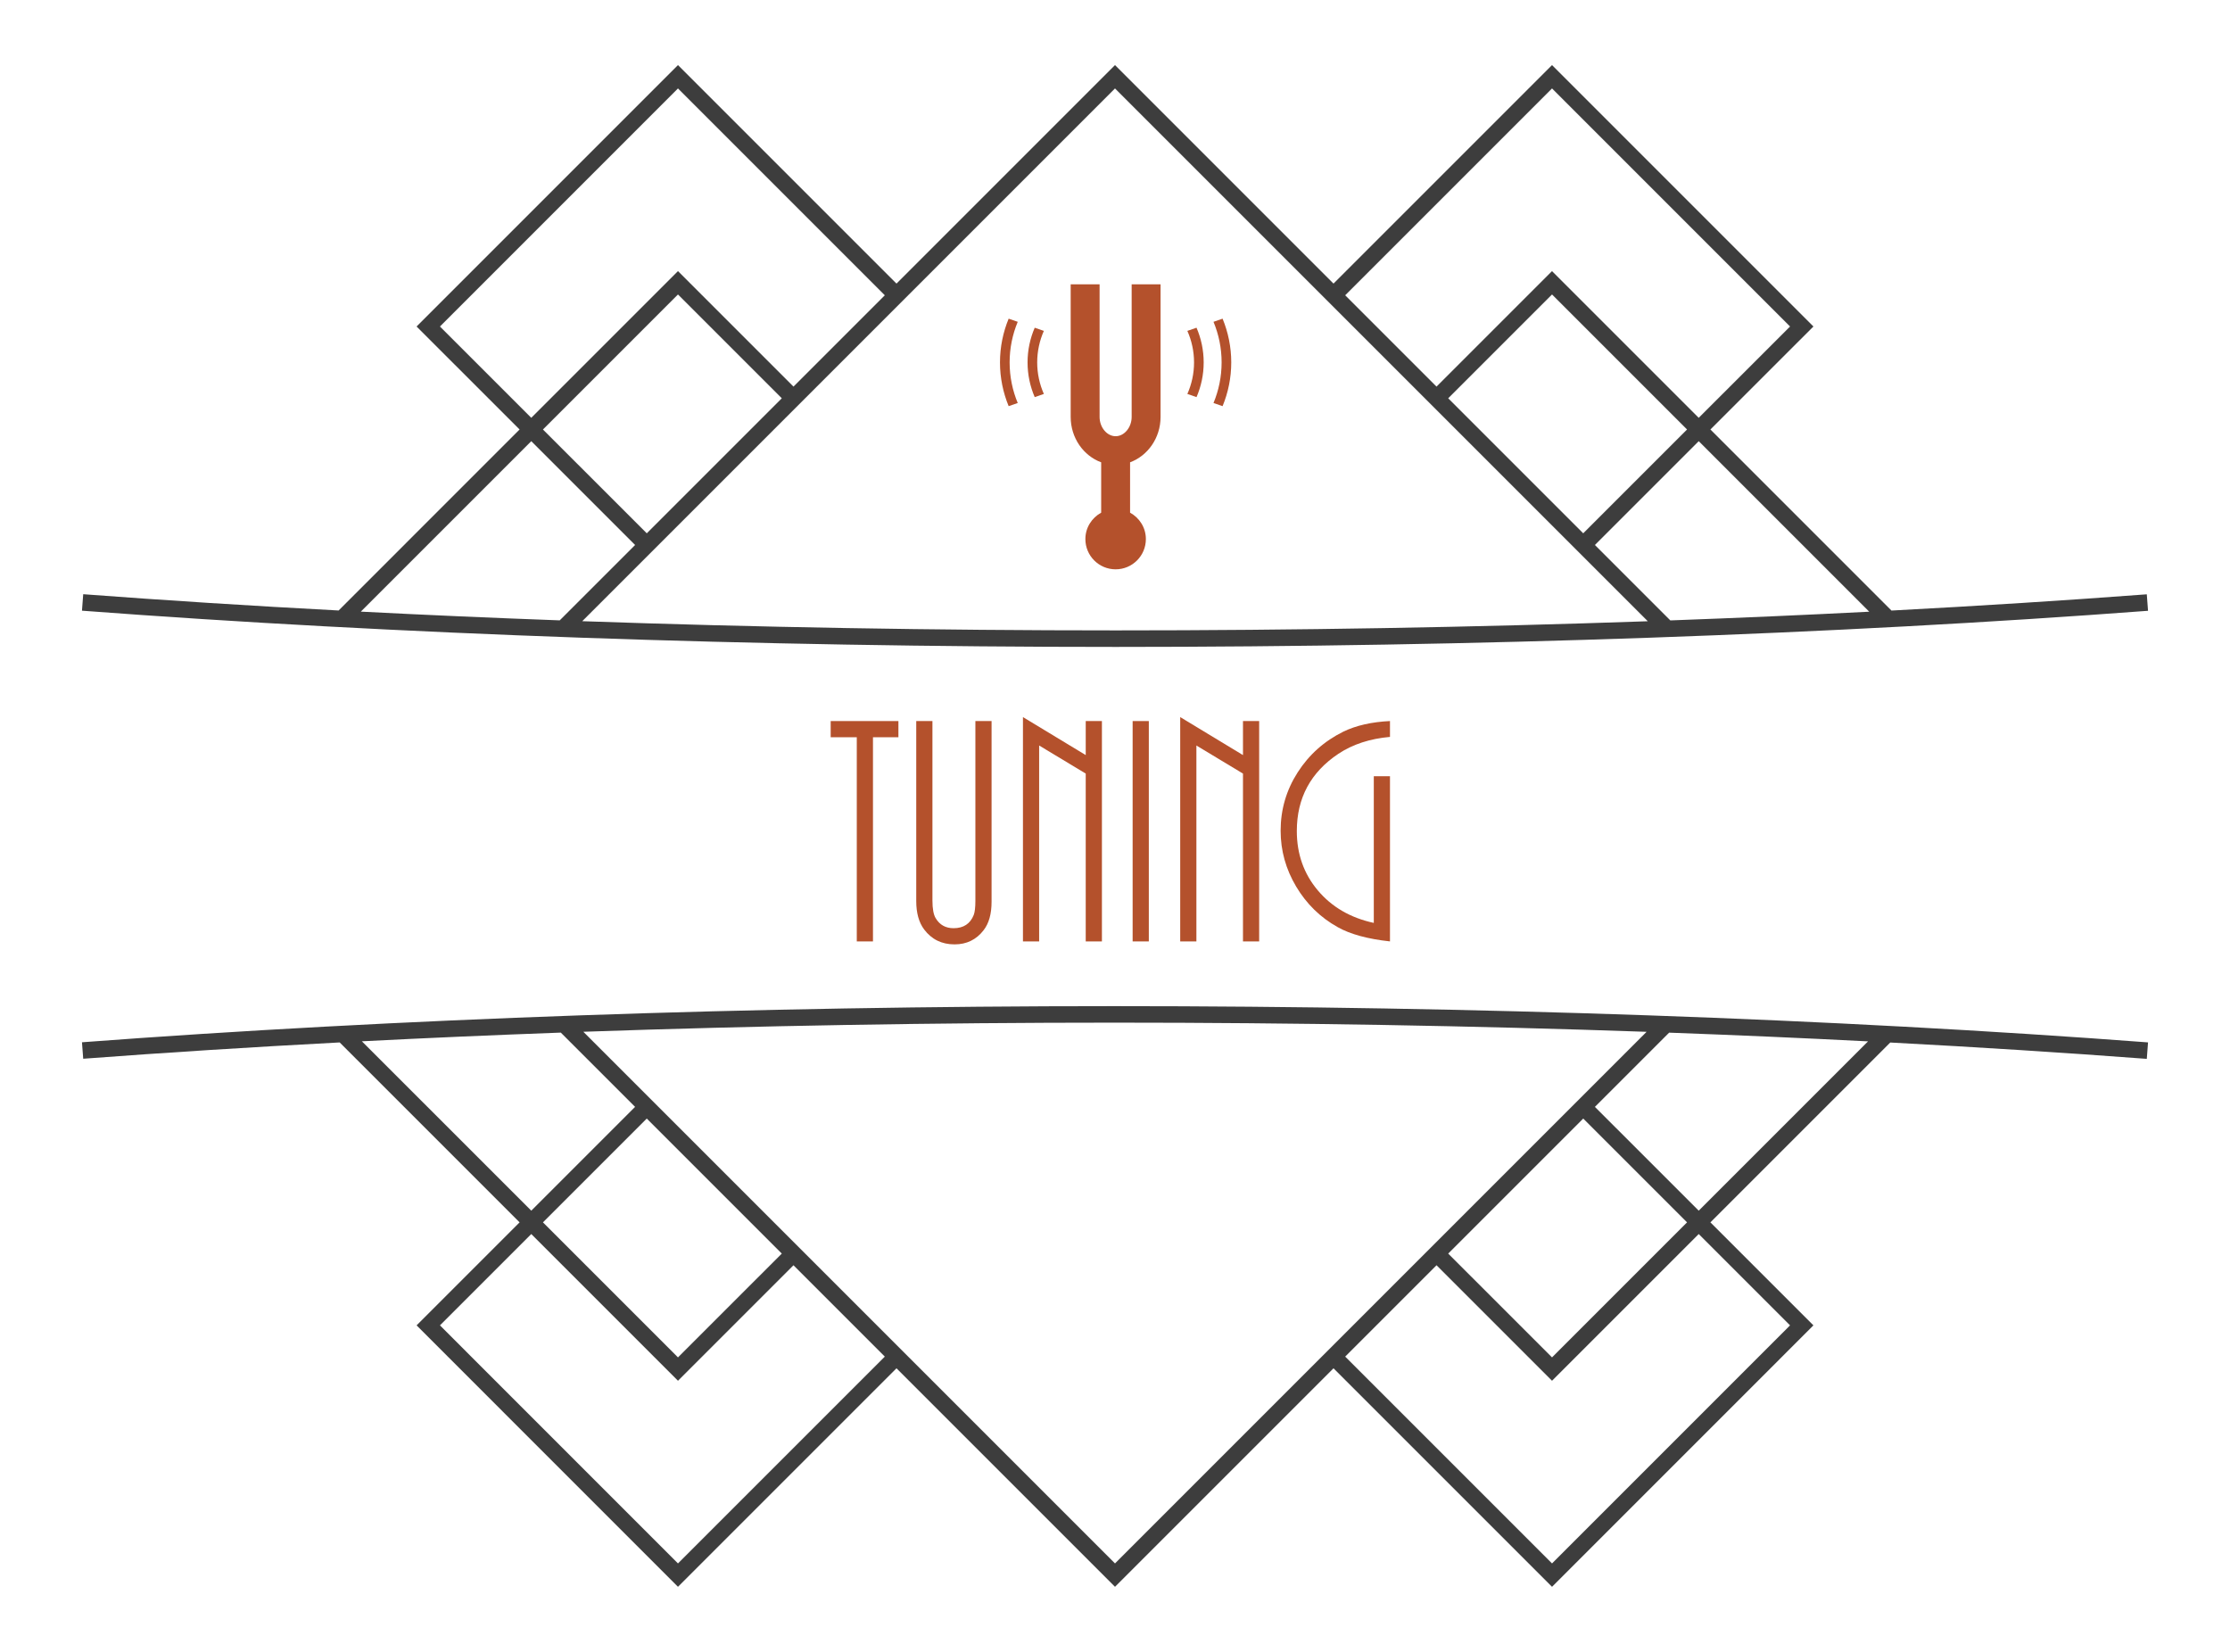 <?xml version="1.0" encoding="utf-8"?>
<!-- Generator: Adobe Illustrator 16.0.0, SVG Export Plug-In . SVG Version: 6.00 Build 0)  -->
<svg version="1.2" baseProfile="tiny" id="Layer_1" xmlns="http://www.w3.org/2000/svg" xmlns:xlink="http://www.w3.org/1999/xlink"
	 x="0px" y="0px" width="270px" height="200px" viewBox="0 0 270 200" xml:space="preserve">
<g>
	<path fill="#B4512C" d="M105.696,113.982h-1.96v-24.72h-3.16v-1.96h8.2v1.96h-3.08V113.982z"/>
	<path fill="#B4512C" d="M120.056,87.302v21.879c0,1.467-0.32,2.613-0.96,3.439c-0.88,1.148-2.054,1.721-3.52,1.721
		c-1.547,0-2.774-0.6-3.68-1.801c-0.64-0.852-0.96-2-0.96-3.439V87.302h1.96v21.719c0,1.014,0.133,1.734,0.4,2.16
		c0.48,0.801,1.2,1.201,2.16,1.201c1.2,0,2.013-0.533,2.44-1.602c0.133-0.346,0.2-0.92,0.2-1.719v-21.76H120.056z"/>
	<path fill="#B4512C" d="M133.416,113.982h-1.96V93.661l-5.64-3.399v23.72h-1.96V86.821l7.6,4.601v-4.12h1.96V113.982z"/>
	<path fill="#B4512C" d="M139.095,113.982h-1.96v-26.68h1.96V113.982z"/>
	<path fill="#B4512C" d="M152.455,113.982h-1.96V93.661l-5.64-3.399v23.72h-1.96V86.821l7.6,4.601v-4.12h1.96V113.982z"/>
	<path fill="#B4512C" d="M168.294,93.981v20c-2.694-0.293-4.8-0.867-6.32-1.721c-2.107-1.174-3.787-2.813-5.04-4.92
		c-1.254-2.105-1.88-4.359-1.88-6.76c0-2.56,0.687-4.914,2.06-7.06s3.22-3.793,5.54-4.94c1.546-0.746,3.426-1.173,5.64-1.279v1.92
		c-2.427,0.214-4.507,0.894-6.24,2.04c-3.36,2.239-5.04,5.359-5.04,9.359c0,2.775,0.846,5.168,2.54,7.182s3.953,3.326,6.78,3.939
		v-17.76H168.294z"/>
</g>
<g>
	<path fill="#B4512C" d="M143.761,40.062c0.518,1.171,0.809,2.46,0.809,3.819c0,1.356-0.291,2.647-0.809,3.815l1.109,0.385
		c0.557-1.291,0.867-2.711,0.867-4.2c0-1.493-0.311-2.913-0.867-4.203L143.761,40.062z"/>
	<path fill="#B4512C" d="M148.026,38.583l-1.1,0.381c0.631,1.515,0.982,3.174,0.982,4.916c0,1.739-0.352,3.398-0.982,4.914l1.1,0.38
		c0.672-1.633,1.049-3.422,1.049-5.294C149.075,42.005,148.698,40.22,148.026,38.583z"/>
	<path fill="#B4512C" d="M125.28,39.678c-0.557,1.29-0.867,2.71-0.867,4.203c0,1.489,0.311,2.909,0.867,4.2l1.106-0.385
		c-0.515-1.168-0.806-2.459-0.806-3.815c0-1.359,0.291-2.648,0.806-3.819L125.28,39.678z"/>
	<path fill="#B4512C" d="M122.124,38.583c-0.672,1.636-1.049,3.421-1.049,5.297c0,1.872,0.377,3.661,1.049,5.294l1.1-0.38
		c-0.631-1.516-0.982-3.175-0.982-4.914c0-1.742,0.352-3.401,0.982-4.916L122.124,38.583z"/>
	<path fill="#B4512C" d="M137.017,50.479c0,1.264-0.889,2.336-1.941,2.336s-1.942-1.072-1.942-2.336V34.425h-3.5v16.055
		c0,2.553,1.556,4.705,3.692,5.495v6.096c-1.134,0.624-1.912,1.812-1.912,3.198c0,2.023,1.64,3.662,3.662,3.662
		s3.662-1.639,3.662-3.662c0-1.387-0.779-2.574-1.912-3.198v-6.097c2.135-0.789,3.691-2.947,3.691-5.494V34.425h-3.5V50.479z"/>
</g>
<g>
	<path fill="#3D3D3D" d="M9.925,126.193l0.15,1.994c10.016-0.754,20.399-1.411,31.05-1.975l21.786,21.786l-12.472,12.47
		l31.648,31.652l26.457-26.455L135,192.121l26.456-26.455l26.457,26.455l31.648-31.652l-12.472-12.47l21.777-21.776
		c10.653,0.564,21.04,1.223,31.059,1.979l0.15-1.994c-38.079-2.871-81.36-4.389-125.165-4.389
		C91.18,121.818,47.961,123.332,9.925,126.193z M43.814,126.075c7.896-0.403,15.934-0.755,24.087-1.052l8.994,8.992l-12.57,12.569
		L43.814,126.075z M78.309,135.43l16.348,16.348l-12.57,12.569l-16.348-16.349L78.309,135.43z M82.087,189.292l-28.82-28.824
		l11.058-11.056l17.763,17.763l13.984-13.983l11.059,11.059L82.087,189.292z M135,189.292l-64.371-64.371
		c20.917-0.729,42.535-1.104,64.281-1.104c21.809,0,43.486,0.377,64.455,1.109L135,189.292z M191.691,135.43l12.57,12.568
		l-16.348,16.349l-12.57-12.569L191.691,135.43z M216.733,160.468l-28.82,28.824L162.87,164.25l11.059-11.059l13.984,13.983
		l17.763-17.763L216.733,160.468z M205.675,146.584l-12.57-12.569l8.987-8.986c8.153,0.297,16.19,0.65,24.084,1.055L205.675,146.584
		z"/>
	<path fill="#3D3D3D" d="M260.075,73.951l-0.15-1.994c-9.974,0.75-20.311,1.405-30.913,1.966l-21.922-21.922l12.472-12.47
		L187.913,7.879l-26.457,26.456L135,7.879l-26.456,26.456L82.087,7.879L50.438,39.531l12.472,12.47L40.998,73.915
		c-10.607-0.563-20.947-1.219-30.922-1.971l-0.15,1.994c38.078,2.871,81.359,4.388,125.165,4.388
		C178.82,78.325,222.039,76.813,260.075,73.951z M226.321,74.062c-7.895,0.404-15.932,0.756-24.084,1.054l-9.131-9.131l12.57-12.569
		L226.321,74.062z M191.691,64.57l-16.348-16.348l12.57-12.569l16.348,16.348L191.691,64.57z M187.913,10.707l28.82,28.824
		l-11.058,11.056l-17.763-17.762l-13.984,13.983L162.87,35.75L187.913,10.707z M135,10.707l64.51,64.51
		c-20.959,0.732-42.625,1.108-64.42,1.108c-21.857,0-43.583-0.378-64.594-1.114L135,10.707z M78.309,64.57l-12.57-12.568
		l16.348-16.348l12.57,12.569L78.309,64.57z M53.267,39.531l28.82-28.824L107.13,35.75L96.071,46.808L82.087,32.825L64.324,50.587
		L53.267,39.531z M64.325,53.416l12.57,12.569l-9.126,9.125c-8.152-0.298-16.188-0.651-24.082-1.057L64.325,53.416z"/>
</g>
</svg>
